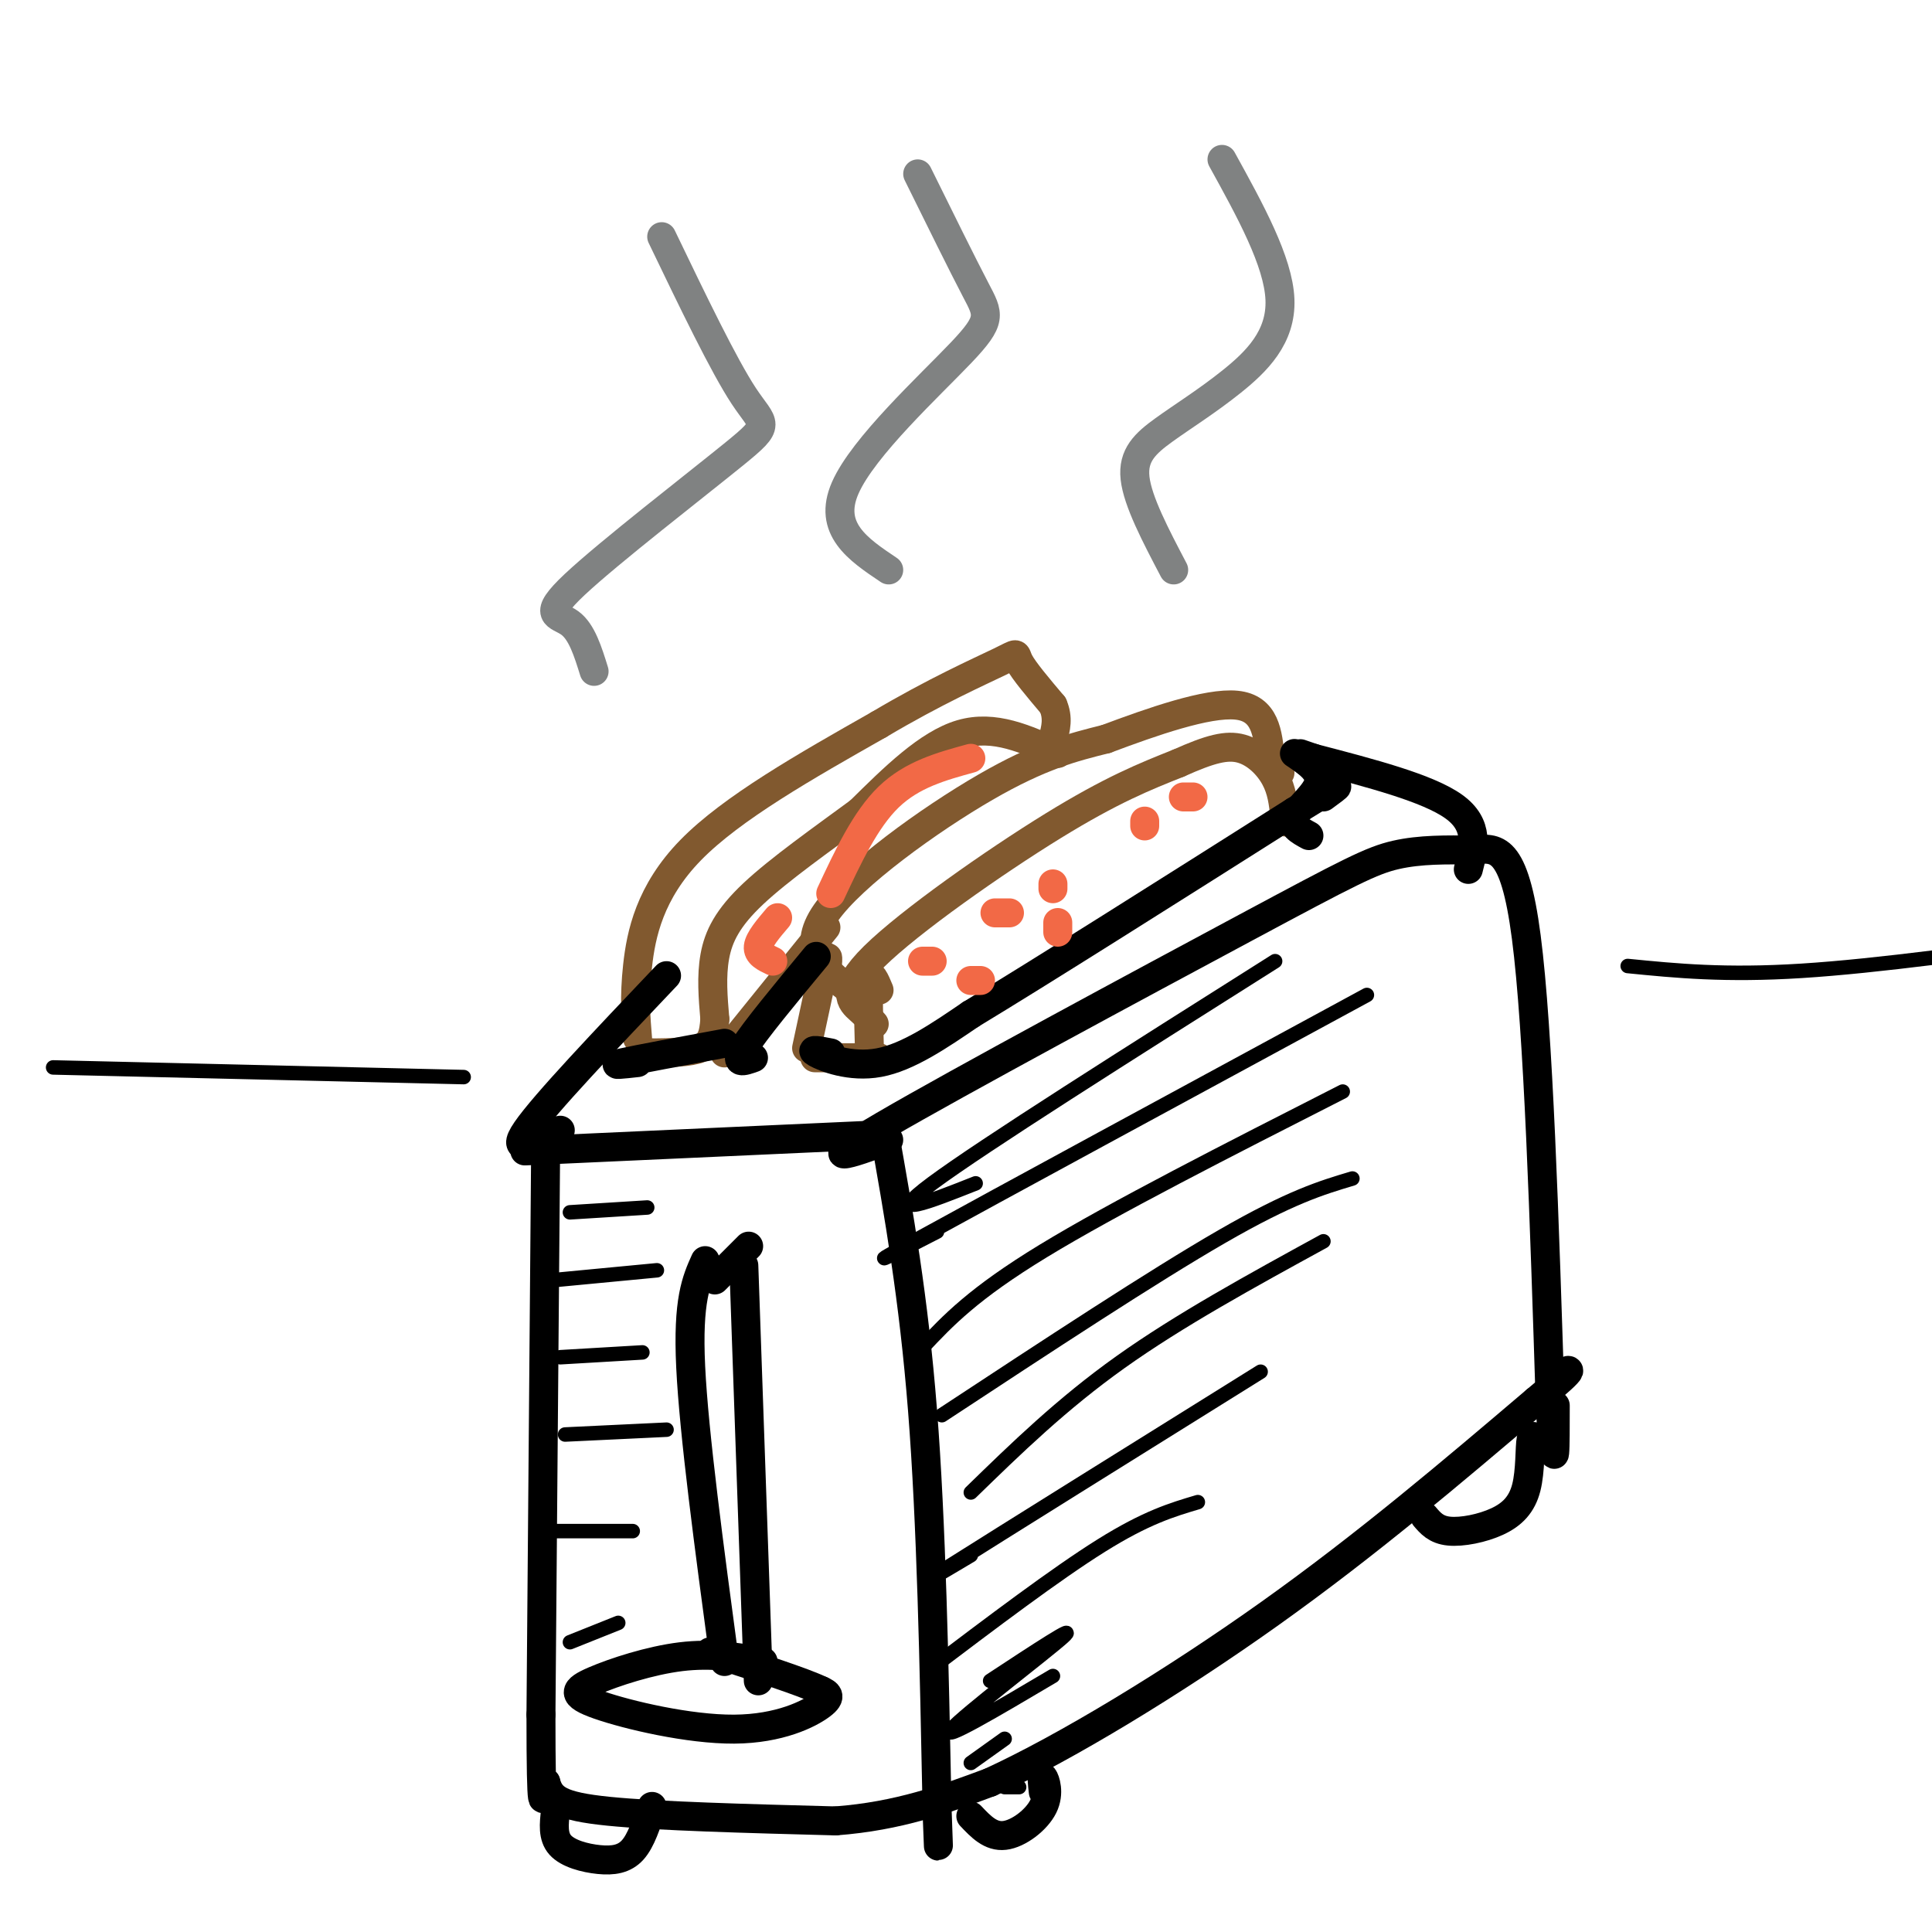 <svg viewBox='0 0 400 400' version='1.1' xmlns='http://www.w3.org/2000/svg' xmlns:xlink='http://www.w3.org/1999/xlink'><g fill='none' stroke='rgb(0,0,0)' stroke-width='6' stroke-linecap='round' stroke-linejoin='round'><path d='M113,234c0.000,0.000 -1.000,121.000 -1,121'/><path d='M112,355c0.000,22.500 0.500,18.250 1,14'/><path d='M113,369c0.956,3.422 2.844,4.978 13,6c10.156,1.022 28.578,1.511 47,2'/><path d='M173,377c13.167,-1.000 22.583,-4.500 32,-8'/><path d='M205,369c15.422,-7.067 37.978,-20.733 58,-35c20.022,-14.267 37.511,-29.133 55,-44'/><path d='M318,290c9.833,-8.167 6.917,-6.583 4,-5'/><path d='M183,234c3.083,17.333 6.167,34.667 8,58c1.833,23.333 2.417,52.667 3,82'/><path d='M194,374c0.500,13.833 0.250,7.417 0,1'/><path d='M184,236c-8.077,2.929 -16.155,5.857 -1,-3c15.155,-8.857 53.542,-29.500 75,-41c21.458,-11.500 25.988,-13.857 31,-15c5.012,-1.143 10.506,-1.071 16,-1'/><path d='M305,176c4.711,-0.511 8.489,-1.289 11,18c2.511,19.289 3.756,58.644 5,98'/><path d='M321,292c1.000,16.167 1.000,7.583 1,-1'/><path d='M181,235c0.000,0.000 -66.000,3.000 -66,3'/><path d='M115,238c-11.000,0.500 -5.500,0.250 0,0'/></g>
<g fill='none' stroke='rgb(129,89,47)' stroke-width='6' stroke-linecap='round' stroke-linejoin='round'><path d='M181,212c-0.661,-0.750 -1.321,-1.500 -3,-3c-1.679,-1.500 -4.375,-3.750 3,-11c7.375,-7.250 24.821,-19.500 37,-27c12.179,-7.500 19.089,-10.250 26,-13'/><path d='M244,158c6.571,-2.952 10.000,-3.833 13,-3c3.000,0.833 5.571,3.381 7,6c1.429,2.619 1.714,5.310 2,8'/><path d='M266,169c0.333,1.500 0.167,1.250 0,1'/><path d='M266,170c0.000,0.167 0.000,0.083 0,0'/><path d='M176,205c-5.222,-4.089 -10.444,-8.178 -5,-16c5.444,-7.822 21.556,-19.378 33,-26c11.444,-6.622 18.222,-8.311 25,-10'/><path d='M229,153c9.578,-3.600 21.022,-7.600 27,-7c5.978,0.600 6.489,5.800 7,11'/><path d='M263,157c1.500,2.333 1.750,2.667 2,3'/><path d='M182,205c-0.833,-2.000 -1.667,-4.000 -2,-2c-0.333,2.000 -0.167,8.000 0,14'/><path d='M171,203c0.333,-3.167 0.667,-6.333 0,-4c-0.667,2.333 -2.333,10.167 -4,18'/><path d='M174,219c-3.167,0.000 -6.333,0.000 -5,0c1.333,0.000 7.167,0.000 13,0'/><path d='M132,215c-0.356,-4.244 -0.711,-8.489 0,-15c0.711,-6.511 2.489,-15.289 11,-24c8.511,-8.711 23.756,-17.356 39,-26'/><path d='M182,150c11.536,-6.857 20.875,-11.000 25,-13c4.125,-2.000 3.036,-1.857 4,0c0.964,1.857 3.982,5.429 7,9'/><path d='M218,146c1.167,2.667 0.583,4.833 0,7'/><path d='M219,156c-6.583,-3.000 -13.167,-6.000 -20,-4c-6.833,2.000 -13.917,9.000 -21,16'/><path d='M178,168c-7.750,5.702 -16.625,11.958 -22,17c-5.375,5.042 -7.250,8.869 -8,13c-0.750,4.131 -0.375,8.565 0,13'/><path d='M148,211c-0.222,3.311 -0.778,5.089 -3,6c-2.222,0.911 -6.111,0.956 -10,1'/><path d='M135,218c-1.667,0.167 -0.833,0.083 0,0'/><path d='M150,218c0.000,0.000 21.000,-26.000 21,-26'/></g>
<g fill='none' stroke='rgb(0,0,0)' stroke-width='6' stroke-linecap='round' stroke-linejoin='round'><path d='M116,234c-5.333,2.667 -10.667,5.333 -7,0c3.667,-5.333 16.333,-18.667 29,-32'/><path d='M156,219c-2.083,0.750 -4.167,1.500 -2,-2c2.167,-3.500 8.583,-11.250 15,-19'/><path d='M132,220c-3.000,0.333 -6.000,0.667 -3,0c3.000,-0.667 12.000,-2.333 21,-4'/><path d='M172,218c-2.289,-0.444 -4.578,-0.889 -3,0c1.578,0.889 7.022,3.111 13,2c5.978,-1.111 12.489,-5.556 19,-10'/><path d='M201,210c14.333,-8.667 40.667,-25.333 67,-42'/><path d='M268,168c12.167,-7.500 9.083,-5.250 6,-3'/><path d='M271,173c-1.933,-1.044 -3.867,-2.089 -3,-4c0.867,-1.911 4.533,-4.689 5,-7c0.467,-2.311 -2.267,-4.156 -5,-6'/><path d='M304,180c1.167,-4.583 2.333,-9.167 -3,-13c-5.333,-3.833 -17.167,-6.917 -29,-10'/><path d='M272,157c-4.833,-1.667 -2.417,-0.833 0,0'/></g>
<g fill='none' stroke='rgb(242,105,70)' stroke-width='6' stroke-linecap='round' stroke-linejoin='round'><path d='M193,199c0.000,0.000 -2.000,0.000 -2,0'/><path d='M209,189c0.000,0.000 -3.000,0.000 -3,0'/><path d='M218,184c0.000,0.000 0.000,-1.000 0,-1'/><path d='M237,171c0.000,0.000 0.000,-1.000 0,-1'/><path d='M247,165c0.000,0.000 -2.000,0.000 -2,0'/><path d='M203,203c0.000,0.000 -2.000,0.000 -2,0'/><path d='M219,193c0.000,0.000 0.000,-2.000 0,-2'/><path d='M160,199c-1.583,-0.750 -3.167,-1.500 -3,-3c0.167,-1.500 2.083,-3.750 4,-6'/><path d='M172,185c3.583,-7.667 7.167,-15.333 12,-20c4.833,-4.667 10.917,-6.333 17,-8'/></g>
<g fill='none' stroke='rgb(0,0,0)' stroke-width='6' stroke-linecap='round' stroke-linejoin='round'><path d='M158,344c-5.305,-0.887 -10.610,-1.774 -17,-1c-6.390,0.774 -13.864,3.210 -18,5c-4.136,1.790 -4.933,2.933 1,5c5.933,2.067 18.597,5.056 28,5c9.403,-0.056 15.544,-3.159 18,-5c2.456,-1.841 1.228,-2.421 0,-3'/><path d='M170,350c-3.833,-1.833 -13.417,-4.917 -23,-8'/><path d='M146,261c-1.833,4.083 -3.667,8.167 -3,22c0.667,13.833 3.833,37.417 7,61'/><path d='M154,262c0.000,0.000 3.000,86.000 3,86'/><path d='M148,265c0.000,0.000 7.000,-7.000 7,-7'/></g>
<g fill='none' stroke='rgb(0,0,0)' stroke-width='3' stroke-linecap='round' stroke-linejoin='round'><path d='M202,245c-9.667,3.833 -19.333,7.667 -9,0c10.333,-7.667 40.667,-26.833 71,-46'/><path d='M194,255c-8.917,4.583 -17.833,9.167 -3,1c14.833,-8.167 53.417,-29.083 92,-50'/><path d='M191,279c5.250,-5.583 10.500,-11.167 25,-20c14.500,-8.833 38.250,-20.917 62,-33'/><path d='M195,293c21.917,-14.417 43.833,-28.833 58,-37c14.167,-8.167 20.583,-10.083 27,-12'/><path d='M201,309c9.417,-9.167 18.833,-18.333 31,-27c12.167,-8.667 27.083,-16.833 42,-25'/><path d='M201,322c-7.000,4.167 -14.000,8.333 -4,2c10.000,-6.333 37.000,-23.167 64,-40'/><path d='M192,346c13.333,-10.083 26.667,-20.167 36,-26c9.333,-5.833 14.667,-7.417 20,-9'/><path d='M205,348c9.356,-6.156 18.711,-12.311 15,-9c-3.711,3.311 -20.489,16.089 -23,19c-2.511,2.911 9.244,-4.044 21,-11'/><path d='M208,360c0.000,0.000 -7.000,5.000 -7,5'/><path d='M211,370c0.000,0.000 -3.000,0.000 -3,0'/></g>
<g fill='none' stroke='rgb(0,0,0)' stroke-width='6' stroke-linecap='round' stroke-linejoin='round'><path d='M319,300c-0.842,-1.786 -1.684,-3.573 -2,-2c-0.316,1.573 -0.105,6.504 -1,10c-0.895,3.496 -2.895,5.557 -6,7c-3.105,1.443 -7.316,2.270 -10,2c-2.684,-0.270 -3.842,-1.635 -5,-3'/><path d='M216,371c-0.196,-1.744 -0.393,-3.488 0,-3c0.393,0.488 1.375,3.208 0,6c-1.375,2.792 -5.107,5.655 -8,6c-2.893,0.345 -4.946,-1.827 -7,-4'/><path d='M115,375c-0.298,2.613 -0.595,5.226 1,7c1.595,1.774 5.083,2.708 8,3c2.917,0.292 5.262,-0.060 7,-2c1.738,-1.940 2.869,-5.470 4,-9'/></g>
<g fill='none' stroke='rgb(128,130,130)' stroke-width='6' stroke-linecap='round' stroke-linejoin='round'><path d='M123,139c-1.270,-4.096 -2.539,-8.191 -5,-10c-2.461,-1.809 -6.113,-1.330 1,-8c7.113,-6.670 24.992,-20.488 33,-27c8.008,-6.512 6.145,-5.718 2,-12c-4.145,-6.282 -10.573,-19.641 -17,-33'/><path d='M184,118c-6.357,-4.262 -12.714,-8.524 -9,-17c3.714,-8.476 17.500,-21.167 24,-28c6.500,-6.833 5.714,-7.810 3,-13c-2.714,-5.190 -7.357,-14.595 -12,-24'/><path d='M243,118c-3.735,-7.112 -7.470,-14.223 -8,-19c-0.530,-4.777 2.147,-7.219 6,-10c3.853,-2.781 8.884,-5.903 14,-10c5.116,-4.097 10.319,-9.171 10,-17c-0.319,-7.829 -6.159,-18.415 -12,-29'/></g>
<g fill='none' stroke='rgb(0,0,0)' stroke-width='3' stroke-linecap='round' stroke-linejoin='round'><path d='M118,251c0.000,0.000 16.000,-1.000 16,-1'/><path d='M115,265c0.000,0.000 21.000,-2.000 21,-2'/><path d='M116,281c0.000,0.000 17.000,-1.000 17,-1'/><path d='M117,297c0.000,0.000 21.000,-1.000 21,-1'/><path d='M115,317c0.000,0.000 16.000,0.000 16,0'/><path d='M118,340c0.000,0.000 10.000,-4.000 10,-4'/><path d='M11,221c0.000,0.000 85.000,2.000 85,2'/><path d='M337,200c10.083,1.000 20.167,2.000 36,1c15.833,-1.000 37.417,-4.000 59,-7'/></g>
</svg>